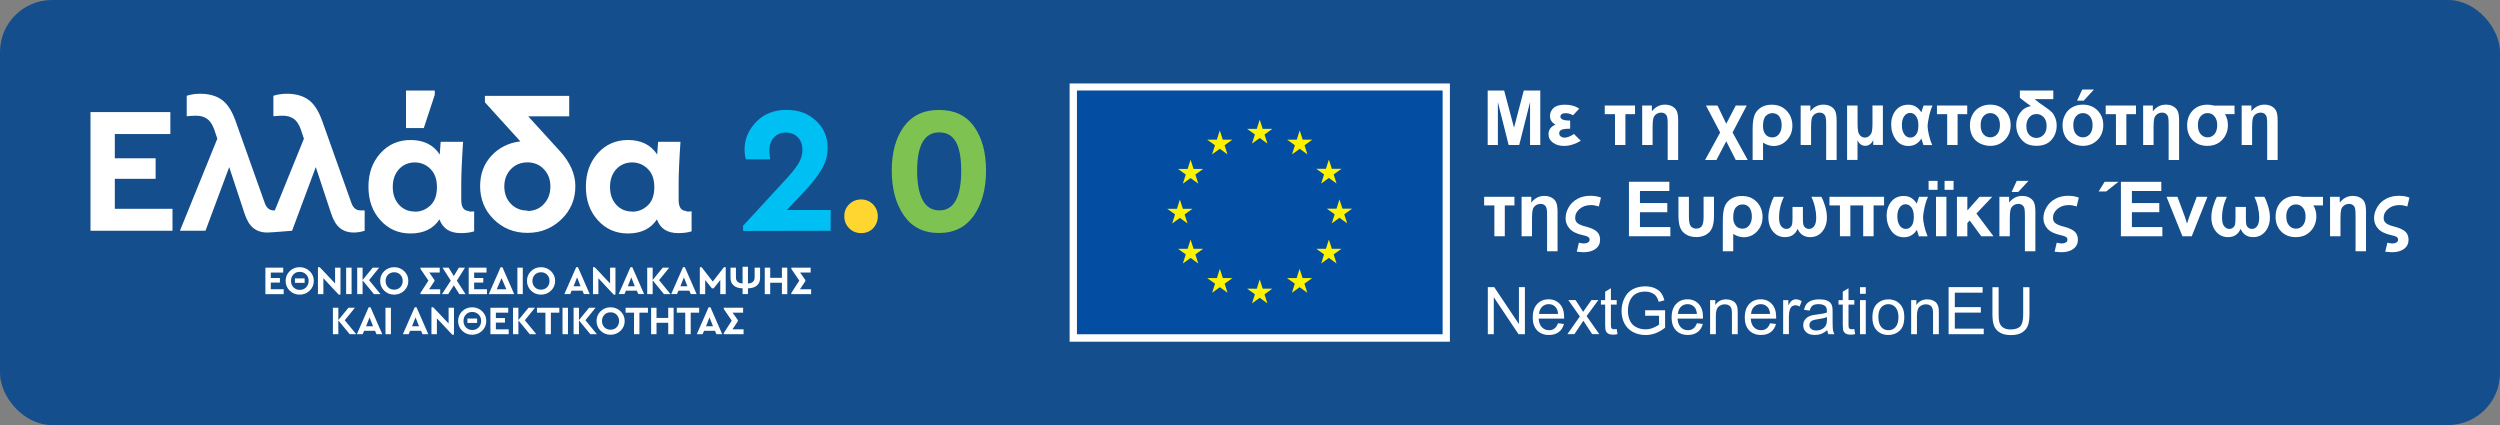 <?xml version="1.0" encoding="UTF-8"?><svg id="Layer_2" xmlns="http://www.w3.org/2000/svg" viewBox="0 0 422.65 71.86"><rect x="0" y="0" width="422.65" height="71.86" fill="#808080" stroke="none"/><defs><style>.cls-1{fill:#7ec352;}.cls-2{fill:#fff;}.cls-3{fill:#144e8c;}.cls-4{fill:#00c0f3;}.cls-5{fill:#ffd530;}.cls-6{fill:#034ea2;}.cls-7{fill:#fff200;}</style></defs><g id="Layer_1-2"><rect class="cls-3" width="422.65" height="71.86" rx="8.79" ry="8.79"/><rect class="cls-2" x="180.83" y="14.11" width="64.29" height="43.66"/><rect class="cls-6" x="182.07" y="15.3" width="61.82" height="41.21"/><polyline class="cls-7" points="211.66 24.28 212.97 23.33 214.27 24.28 213.78 22.74 215.1 21.79 213.47 21.79 212.97 20.23 212.47 21.79 210.84 21.79 212.16 22.74 211.66 24.28"/><polyline class="cls-7" points="204.91 26.1 206.22 25.15 207.52 26.1 207.02 24.56 208.35 23.61 206.72 23.61 206.22 22.05 205.72 23.61 204.08 23.61 205.41 24.56 204.91 26.1"/><polyline class="cls-7" points="201.28 27 200.78 28.56 199.15 28.56 200.47 29.51 199.97 31.05 201.28 30.1 202.58 31.05 202.09 29.51 203.41 28.56 201.78 28.56 201.28 27"/><polyline class="cls-7" points="199.47 36.84 200.77 37.79 200.27 36.25 201.6 35.3 199.97 35.3 199.47 33.74 198.97 35.3 197.33 35.3 198.66 36.25 198.16 37.79 199.47 36.84"/><polyline class="cls-7" points="201.78 42.06 201.28 40.5 200.78 42.06 199.15 42.06 200.47 43.01 199.97 44.55 201.28 43.6 202.58 44.55 202.09 43.01 203.41 42.06 201.78 42.06"/><polyline class="cls-7" points="206.73 47.01 206.23 45.45 205.73 47.01 204.09 47.01 205.42 47.96 204.92 49.5 206.23 48.55 207.53 49.5 207.04 47.96 208.36 47.01 206.73 47.01"/><polyline class="cls-7" points="213.47 48.8 212.97 47.24 212.47 48.81 210.84 48.8 212.16 49.76 211.66 51.3 212.97 50.34 214.27 51.3 213.78 49.76 215.1 48.8 213.47 48.8"/><polyline class="cls-7" points="220.21 47.01 219.71 45.45 219.21 47.01 217.58 47.01 218.9 47.96 218.41 49.5 219.71 48.55 221.02 49.5 220.52 47.96 221.84 47.01 220.21 47.01"/><polyline class="cls-7" points="225.16 42.06 224.66 40.5 224.16 42.06 222.53 42.06 223.85 43.01 223.36 44.55 224.66 43.6 225.96 44.55 225.47 43.01 226.79 42.06 225.16 42.06"/><polyline class="cls-7" points="228.59 35.28 226.95 35.28 226.45 33.72 225.95 35.28 224.32 35.28 225.64 36.23 225.15 37.77 226.45 36.82 227.76 37.77 227.26 36.23 228.59 35.28"/><polyline class="cls-7" points="223.36 31.03 224.66 30.08 225.96 31.03 225.47 29.49 226.79 28.54 225.16 28.54 224.66 26.98 224.16 28.54 222.53 28.54 223.85 29.49 223.36 31.03"/><polyline class="cls-7" points="219.73 22.05 219.23 23.61 217.6 23.61 218.92 24.56 218.43 26.1 219.73 25.15 221.03 26.1 220.54 24.56 221.86 23.61 220.23 23.61 219.73 22.05"/><path class="cls-2" d="M251.51,24.51v-9.21h2.78l1.67,6.28,1.65-6.28h2.79v9.21h-1.73v-7.25l-1.83,7.25h-1.79l-1.82-7.25v7.25h-1.73Z"/><path class="cls-2" d="M265.45,20.39v1.37c-.72,0-1.2.06-1.46.18-.26.12-.39.32-.39.61,0,.21.09.39.27.52.18.13.39.2.64.2.44,0,.97-.21,1.58-.62l1.16,1.15c-.97.58-1.91.87-2.84.87-.75,0-1.37-.18-1.87-.55-.5-.37-.75-.84-.75-1.42,0-.75.39-1.3,1.18-1.63-.62-.34-.93-.82-.93-1.46,0-.52.2-.97.6-1.35.4-.37,1.04-.56,1.91-.56.98,0,1.79.22,2.43.67l-1.04,1.12c-.43-.24-.85-.36-1.26-.36-.29,0-.51.06-.66.17-.15.11-.22.25-.22.41,0,.46.55.68,1.66.68Z"/><path class="cls-2" d="M271.29,17.84h5.13v1.46h-1.63v5.21h-1.76v-5.21h-1.73v-1.46Z"/><path class="cls-2" d="M283.7,27.05h-1.76v-5.94c0-.59-.02-1.01-.07-1.25-.05-.24-.16-.44-.34-.59s-.41-.23-.68-.23c-.33,0-.62.09-.87.28-.25.19-.41.43-.48.73-.07.3-.11.78-.11,1.44v3.02h-1.76v-6.67h1.64v.98c.58-.75,1.32-1.13,2.2-1.13.51,0,.95.11,1.31.33.36.22.6.5.73.85.13.34.2.84.2,1.49v6.68Z"/><path class="cls-2" d="M288.41,17.84h1.95l1.48,3.08,1.61-3.08h1.85l-2.39,4.56,2.56,4.65h-2.02l-1.61-3.17-1.66,3.17h-1.92l2.55-4.65-2.4-4.56Z"/><path class="cls-2" d="M298.06,24.1v2.95h-1.76v-5.25c0-.95.1-1.7.29-2.25.19-.55.55-1,1.06-1.34.51-.34,1.13-.51,1.85-.51,1.08,0,1.93.35,2.57,1.04.64.7.95,1.53.95,2.51s-.31,1.76-.92,2.43c-.61.66-1.37,1-2.26,1-.59,0-1.18-.19-1.78-.56ZM298.06,21.38c0,.55.14,1,.42,1.34.28.34.66.51,1.14.51s.86-.19,1.15-.57c.29-.38.44-.88.44-1.49s-.14-1.12-.41-1.49c-.27-.36-.66-.55-1.17-.55-.44,0-.81.16-1.12.49-.31.33-.46.91-.46,1.76Z"/><path class="cls-2" d="M310.49,27.05h-1.76v-5.94c0-.59-.02-1.01-.07-1.25-.05-.24-.16-.44-.34-.59s-.41-.23-.68-.23c-.33,0-.62.09-.87.28-.25.19-.41.43-.48.73-.07.3-.11.78-.11,1.44v3.02h-1.76v-6.67h1.64v.98c.58-.75,1.32-1.13,2.2-1.13.51,0,.95.11,1.31.33.36.22.6.5.73.85.13.34.2.84.2,1.49v6.68Z"/><path class="cls-2" d="M312.28,17.84h1.76v3.03c0,.57.03,1.01.09,1.32.06.32.19.58.4.77.21.2.46.3.74.3s.56-.1.78-.31c.22-.21.36-.45.42-.75.06-.29.09-.73.09-1.32v-3.05h1.76v6.67h-1.63v-.8c-.33.64-.78.95-1.34.95-.6,0-1.04-.32-1.32-.95v3.34h-1.76v-9.21Z"/><path class="cls-2" d="M325.21,17.84h1.51c-.24.49-.44,1.11-.6,1.86-.16.76-.24,1.28-.24,1.59,0,.39.07.9.22,1.53.15.63.33,1.19.55,1.7h-1.48c-.02-.08-.06-.2-.11-.35-.09-.25-.16-.5-.23-.75-.51.84-1.25,1.26-2.2,1.26-.9,0-1.61-.37-2.13-1.1-.52-.73-.78-1.58-.78-2.56,0-.92.26-1.7.77-2.35.51-.64,1.23-.97,2.15-.97s1.63.43,2.19,1.3c.08-.31.2-.69.37-1.15ZM321.54,21.19c0,.62.13,1.11.39,1.5.26.38.6.57,1.02.57s.73-.17.99-.51c.26-.34.38-.86.38-1.56s-.14-1.21-.41-1.57c-.27-.36-.6-.53-.99-.53s-.73.18-1,.55c-.26.37-.39.89-.39,1.55Z"/><path class="cls-2" d="M327.45,17.84h5.13v1.46h-1.63v5.21h-1.76v-5.21h-1.73v-1.46Z"/><path class="cls-2" d="M333.04,21.08c0-.59.14-1.15.43-1.7.29-.55.7-.97,1.23-1.26.53-.29,1.12-.43,1.77-.43,1.01,0,1.84.33,2.48.98.64.66.97,1.48.97,2.48s-.33,1.85-.98,2.51c-.65.66-1.47,1-2.46,1-.61,0-1.19-.14-1.75-.41-.55-.28-.98-.68-1.27-1.22-.29-.53-.43-1.18-.43-1.95ZM334.85,21.17c0,.66.16,1.17.47,1.52.31.35.7.53,1.16.53s.85-.18,1.16-.53c.31-.35.47-.86.47-1.53s-.16-1.16-.47-1.51c-.31-.35-.7-.53-1.16-.53s-.85.18-1.16.53c-.31.35-.47.86-.47,1.52Z"/><path class="cls-2" d="M341.5,15.3h5.63v1.46h-3.15c.36.33.96.78,1.8,1.34.54.36.93.68,1.16.93.23.26.41.58.55.97.14.39.21.79.21,1.22,0,.94-.29,1.75-.87,2.42s-1.42,1.01-2.53,1.01c-.76,0-1.36-.14-1.82-.42-.45-.28-.83-.69-1.15-1.23-.31-.54-.47-1.16-.47-1.85,0-.8.23-1.51.69-2.12.46-.61,1.06-.97,1.78-1.1-.47-.33-.78-.56-.95-.69l-.9-.7v-1.24ZM342.58,21.36c0,.63.16,1.11.49,1.45.33.34.73.51,1.2.51s.88-.18,1.22-.53c.34-.35.51-.85.51-1.49s-.17-1.14-.5-1.49c-.33-.35-.73-.53-1.19-.53-.54,0-.96.19-1.27.58-.31.39-.47.89-.47,1.5Z"/><path class="cls-2" d="M348.7,21.08c0-.59.14-1.15.43-1.7.29-.55.7-.97,1.23-1.26.53-.29,1.12-.43,1.77-.43,1.01,0,1.84.33,2.48.98.64.66.97,1.48.97,2.48s-.33,1.85-.98,2.51c-.65.66-1.47,1-2.46,1-.61,0-1.19-.14-1.75-.41-.55-.28-.98-.68-1.27-1.22-.29-.53-.43-1.18-.43-1.95ZM350.51,21.17c0,.66.16,1.17.47,1.52.31.35.7.53,1.16.53s.85-.18,1.16-.53c.31-.35.47-.86.47-1.53s-.16-1.16-.47-1.51c-.31-.35-.7-.53-1.16-.53s-.85.18-1.16.53c-.31.35-.47.86-.47,1.52ZM351.15,17.02l.87-1.88h1.98l-1.73,1.88h-1.12Z"/><path class="cls-2" d="M355.98,17.84h5.13v1.46h-1.63v5.21h-1.76v-5.21h-1.73v-1.46Z"/><path class="cls-2" d="M368.39,27.05h-1.76v-5.94c0-.59-.02-1.01-.07-1.25-.05-.24-.16-.44-.34-.59-.18-.15-.41-.23-.68-.23-.33,0-.62.09-.87.28-.25.19-.41.43-.48.73-.07.3-.11.78-.11,1.44v3.02h-1.76v-6.67h1.64v.98c.58-.75,1.32-1.13,2.2-1.13.51,0,.95.11,1.31.33.36.22.6.5.73.85.13.34.2.84.2,1.49v6.68Z"/><path class="cls-2" d="M377.77,17.84v1.46h-1.61c.33.56.49,1.17.49,1.85,0,.97-.32,1.8-.95,2.48-.63.68-1.47,1.03-2.52,1.03s-1.84-.32-2.47-.95c-.63-.64-.95-1.47-.95-2.5s.31-1.86.93-2.52c.62-.66,1.46-.99,2.54-.99.31,0,.68.05,1.09.15h3.45ZM371.58,21.17c0,.64.15,1.14.46,1.5.31.36.7.55,1.17.55s.85-.18,1.16-.53c.31-.35.47-.87.47-1.55,0-.6-.15-1.09-.45-1.46-.3-.37-.69-.56-1.18-.56s-.87.18-1.18.55c-.3.36-.46.86-.46,1.5Z"/><path class="cls-2" d="M385.05,27.05h-1.76v-5.94c0-.59-.02-1.01-.07-1.25-.05-.24-.16-.44-.34-.59-.18-.15-.41-.23-.68-.23-.33,0-.62.09-.87.28-.25.19-.41.43-.48.73-.07.3-.11.78-.11,1.44v3.02h-1.76v-6.67h1.64v.98c.58-.75,1.32-1.13,2.2-1.13.52,0,.95.11,1.31.33.36.22.6.5.73.85.13.34.2.84.2,1.49v6.68Z"/><path class="cls-2" d="M250.9,33.27h5.13v1.46h-1.63v5.21h-1.76v-5.21h-1.73v-1.46Z"/><path class="cls-2" d="M263.31,42.48h-1.76v-5.94c0-.59-.02-1.01-.07-1.25-.05-.24-.16-.44-.34-.59-.18-.15-.41-.23-.68-.23-.33,0-.62.09-.87.28-.25.19-.41.43-.48.73-.07.3-.11.78-.11,1.44v3.02h-1.76v-6.67h1.64v.98c.58-.75,1.32-1.13,2.2-1.13.51,0,.95.11,1.31.33.36.22.6.5.73.85.13.34.2.84.2,1.49v6.68Z"/><path class="cls-2" d="M270.66,33.42l-.36,1.48c-.47-.15-.91-.23-1.32-.23-.77,0-1.41.21-1.92.64-.51.43-.76.93-.76,1.52,0,.38.13.68.4.9.27.22.75.42,1.44.59.83.21,1.44.49,1.81.82.37.34.56.8.56,1.39,0,.65-.25,1.16-.76,1.54-.51.38-1.18.57-2,.57-.25,0-.64-.03-1.18-.09l.36-1.52c.35.09.64.13.88.13.26,0,.48-.06.66-.17.18-.11.27-.27.27-.47,0-.19-.08-.34-.24-.46-.16-.11-.45-.21-.89-.3-1.03-.22-1.78-.58-2.24-1.09-.46-.51-.69-1.1-.69-1.77s.18-1.26.53-1.87c.35-.6.85-1.07,1.48-1.42.63-.34,1.36-.51,2.16-.51.68,0,1.28.1,1.8.3Z"/><path class="cls-2" d="M275.39,39.94v-9.21h6.83v1.56h-4.97v2.04h4.62v1.55h-4.62v2.51h5.14v1.55h-7Z"/><path class="cls-2" d="M283.77,33.27h1.76v3.42c0,.82.12,1.35.35,1.59.23.25.53.37.89.37.42,0,.73-.14.94-.43.2-.29.3-.8.3-1.54v-3.42h1.76v3.13c0,.9-.1,1.59-.3,2.09-.2.5-.53.89-1,1.17-.47.28-1.03.43-1.68.43-.69,0-1.28-.15-1.76-.45-.48-.3-.81-.69-.99-1.19-.19-.49-.28-1.18-.28-2.05v-3.13Z"/><path class="cls-2" d="M293.02,39.53v2.95h-1.76v-5.25c0-.95.1-1.7.29-2.25.19-.55.55-1,1.06-1.34.51-.34,1.13-.51,1.85-.51,1.08,0,1.93.35,2.57,1.04.64.7.95,1.53.95,2.51s-.31,1.76-.92,2.43c-.61.66-1.37,1-2.26,1-.59,0-1.18-.19-1.78-.56ZM293.02,36.81c0,.55.14,1,.42,1.34.28.34.66.51,1.14.51s.86-.19,1.15-.57c.29-.38.44-.88.44-1.49s-.14-1.12-.41-1.49c-.27-.36-.66-.55-1.16-.55-.44,0-.81.16-1.12.49-.31.33-.46.91-.46,1.76Z"/><path class="cls-2" d="M299.91,33.27h1.68c-.55,1.14-.82,2.32-.82,3.52,0,.69.12,1.18.37,1.47.24.29.53.44.87.44.23,0,.43-.07.61-.21.17-.14.29-.32.34-.53.05-.21.08-.53.08-.96v-2.02h1.76v2.02c0,.41.02.73.07.95.05.22.16.4.34.54.18.14.38.21.61.21.35,0,.65-.15.88-.46.24-.31.35-.81.35-1.52,0-.48-.07-1.04-.21-1.68-.14-.64-.35-1.23-.61-1.77h1.68c.23.39.45.92.65,1.6.2.68.3,1.3.3,1.86,0,.98-.26,1.78-.78,2.41-.52.63-1.2.95-2.05.95-1.01,0-1.72-.47-2.12-1.4-.4.93-1.11,1.4-2.12,1.4-.85,0-1.53-.32-2.05-.95-.52-.63-.78-1.44-.78-2.41,0-.57.1-1.19.3-1.86.2-.68.42-1.21.65-1.6Z"/><path class="cls-2" d="M309.28,33.27h9.24v1.46h-1.77v5.21h-1.76v-5.21h-2.17v5.21h-1.76v-5.21h-1.77v-1.46Z"/><path class="cls-2" d="M324.44,33.27h1.51c-.24.49-.44,1.11-.6,1.86-.16.76-.24,1.28-.24,1.59,0,.39.07.9.22,1.53.15.63.33,1.19.55,1.7h-1.48c-.02-.08-.06-.2-.11-.35-.09-.25-.16-.5-.23-.75-.51.84-1.25,1.26-2.2,1.26-.9,0-1.61-.37-2.13-1.1-.52-.73-.78-1.58-.78-2.56,0-.92.26-1.7.77-2.35.51-.64,1.23-.97,2.15-.97s1.63.43,2.19,1.3c.08-.31.2-.69.37-1.15ZM320.77,36.63c0,.62.13,1.11.39,1.5.26.38.6.57,1.02.57s.73-.17.99-.51c.26-.34.38-.86.38-1.56s-.14-1.21-.41-1.57c-.27-.36-.6-.53-.99-.53s-.73.18-1,.55c-.26.37-.39.89-.39,1.55Z"/><path class="cls-2" d="M326.05,32.09v-1.51h1.51v1.51h-1.51ZM327.3,39.94v-6.67h1.76v6.67h-1.76ZM328.75,32.09v-1.51h1.52v1.51h-1.52Z"/><path class="cls-2" d="M330.84,33.27h1.76v2.31l2.06-2.31h2.15l-2.68,2.83,2.89,3.84h-2.07l-1.95-2.66-.4.43v2.24h-1.76v-6.67Z"/><path class="cls-2" d="M344.09,42.48h-1.76v-5.94c0-.59-.02-1.01-.07-1.25-.05-.24-.16-.44-.34-.59-.18-.15-.41-.23-.68-.23-.33,0-.62.09-.87.28-.25.19-.41.43-.48.73-.07.3-.11.78-.11,1.44v3.02h-1.76v-6.67h1.64v.98c.58-.75,1.32-1.13,2.2-1.13.51,0,.95.11,1.31.33.36.22.6.5.73.85.13.34.2.84.2,1.49v6.68ZM340.08,32.46l.87-1.88h1.98l-1.73,1.88h-1.12Z"/><path class="cls-2" d="M351.44,33.42l-.36,1.48c-.47-.15-.91-.23-1.32-.23-.77,0-1.41.21-1.92.64-.51.43-.76.93-.76,1.52,0,.38.13.68.4.9.27.22.75.42,1.44.59.83.21,1.44.49,1.81.82.37.34.56.8.56,1.39,0,.65-.25,1.16-.76,1.54-.51.38-1.18.57-2,.57-.25,0-.64-.03-1.18-.09l.36-1.52c.35.09.64.13.88.13.26,0,.48-.06.66-.17.18-.11.27-.27.27-.47,0-.19-.08-.34-.24-.46-.16-.11-.45-.21-.89-.3-1.03-.22-1.78-.58-2.24-1.09-.46-.51-.69-1.1-.69-1.77s.18-1.26.53-1.87c.35-.6.85-1.07,1.48-1.42.63-.34,1.36-.51,2.16-.51.68,0,1.28.1,1.8.3Z"/><path class="cls-2" d="M354.8,32.37l1-1.63h2.34l-2.07,1.63h-1.28ZM358.56,39.94v-9.21h6.83v1.56h-4.97v2.04h4.63v1.55h-4.63v2.51h5.15v1.55h-7Z"/><path class="cls-2" d="M368.96,39.94l-2.69-6.67h1.85l1.26,3.4.36,1.14c.1-.29.16-.48.18-.57.06-.19.12-.38.19-.57l1.27-3.4h1.81l-2.65,6.67h-1.59Z"/><path class="cls-2" d="M374.8,33.27h1.68c-.55,1.14-.82,2.32-.82,3.52,0,.69.12,1.18.37,1.47.24.29.53.44.87.44.23,0,.43-.07.61-.21s.29-.32.34-.53c.05-.21.08-.53.08-.96v-2.02h1.76v2.02c0,.41.02.73.07.95.05.22.16.4.34.54s.38.21.61.21c.35,0,.65-.15.88-.46.24-.31.35-.81.35-1.52,0-.48-.07-1.04-.21-1.68-.14-.64-.35-1.23-.61-1.77h1.68c.23.39.45.92.65,1.6.2.68.3,1.3.3,1.86,0,.98-.26,1.78-.78,2.41-.52.63-1.2.95-2.05.95-1.01,0-1.72-.47-2.12-1.4-.4.93-1.11,1.4-2.12,1.4-.85,0-1.53-.32-2.05-.95-.52-.63-.78-1.44-.78-2.41,0-.57.1-1.19.3-1.86.2-.68.42-1.21.65-1.6Z"/><path class="cls-2" d="M392.72,33.27v1.46h-1.61c.33.56.49,1.17.49,1.85,0,.97-.32,1.8-.95,2.48-.63.68-1.47,1.03-2.52,1.03s-1.84-.32-2.47-.95c-.63-.64-.95-1.47-.95-2.5s.31-1.86.93-2.52c.62-.66,1.46-.99,2.54-.99.31,0,.68.05,1.09.15h3.45ZM386.52,36.61c0,.64.15,1.14.46,1.5.31.36.7.55,1.17.55s.85-.18,1.16-.53c.31-.35.47-.87.47-1.55,0-.6-.15-1.09-.45-1.46-.3-.37-.69-.56-1.18-.56s-.87.18-1.18.55c-.3.36-.46.86-.46,1.5Z"/><path class="cls-2" d="M399.99,42.48h-1.76v-5.94c0-.59-.02-1.01-.07-1.25-.05-.24-.16-.44-.34-.59-.18-.15-.41-.23-.68-.23-.33,0-.62.09-.87.28-.25.19-.41.43-.48.73-.07.3-.11.78-.11,1.44v3.02h-1.76v-6.67h1.64v.98c.58-.75,1.32-1.13,2.2-1.13.51,0,.95.11,1.31.33.36.22.6.5.73.85.13.34.2.84.2,1.49v6.68Z"/><path class="cls-2" d="M407.34,33.42l-.36,1.48c-.47-.15-.91-.23-1.32-.23-.77,0-1.41.21-1.92.64-.51.43-.76.93-.76,1.52,0,.38.13.68.4.9.27.22.75.42,1.44.59.83.21,1.44.49,1.81.82.37.34.56.8.56,1.39,0,.65-.25,1.16-.76,1.54-.51.38-1.18.57-2,.57-.25,0-.64-.03-1.18-.09l.36-1.52c.35.09.64.13.88.13.26,0,.48-.06.66-.17.18-.11.27-.27.27-.47,0-.19-.08-.34-.24-.46-.16-.11-.45-.21-.89-.3-1.03-.22-1.78-.58-2.24-1.09-.46-.51-.69-1.1-.69-1.77s.18-1.26.53-1.87c.35-.6.85-1.07,1.48-1.42.63-.34,1.36-.51,2.16-.51.68,0,1.28.1,1.8.3Z"/><path class="cls-2" d="M251.53,56.5v-7.96h1.08l4.18,6.25v-6.25h1.01v7.96h-1.08l-4.18-6.25v6.25h-1.01Z"/><path class="cls-2" d="M263.39,54.65l1.01.12c-.16.59-.45,1.05-.88,1.37-.43.33-.98.49-1.65.49-.84,0-1.51-.26-2.01-.78-.49-.52-.74-1.25-.74-2.19s.25-1.72.75-2.26c.5-.54,1.15-.8,1.94-.8s1.4.26,1.89.79c.49.52.73,1.26.73,2.21,0,.06,0,.14,0,.26h-4.3c.04.63.21,1.12.54,1.46.32.34.72.5,1.21.5.36,0,.66-.09.92-.28.25-.19.45-.49.6-.9ZM260.19,53.07h3.22c-.04-.48-.17-.85-.37-1.09-.31-.38-.71-.56-1.21-.56-.45,0-.83.15-1.13.45-.31.3-.47.7-.51,1.21Z"/><path class="cls-2" d="M264.98,56.5l2.11-3-1.95-2.77h1.22l.88,1.35c.17.26.3.47.4.65.16-.24.31-.45.44-.64l.97-1.36h1.17l-1.99,2.71,2.14,3.05h-1.2l-1.18-1.79-.31-.48-1.51,2.27h-1.18Z"/><path class="cls-2" d="M273.32,55.63l.14.86c-.27.06-.52.09-.74.09-.35,0-.63-.06-.82-.17-.2-.11-.33-.26-.41-.44-.08-.18-.12-.57-.12-1.15v-3.32h-.72v-.76h.72v-1.43l.97-.59v2.01h.98v.76h-.98v3.37c0,.28.02.46.05.54.03.08.09.14.17.19.08.05.19.07.33.07.11,0,.25-.01.43-.04Z"/><path class="cls-2" d="M278.13,53.38v-.93h3.37s0,2.95,0,2.95c-.52.41-1.05.72-1.6.93-.55.21-1.12.31-1.69.31-.78,0-1.49-.17-2.13-.5-.64-.34-1.12-.82-1.45-1.45-.33-.63-.49-1.34-.49-2.12s.16-1.5.49-2.17c.32-.67.79-1.17,1.4-1.5.61-.33,1.31-.49,2.1-.49.58,0,1.1.09,1.56.28.46.19.83.45,1.09.78.26.33.46.77.6,1.3l-.95.26c-.12-.41-.27-.72-.45-.96-.18-.23-.43-.42-.76-.56s-.69-.21-1.1-.21c-.48,0-.9.07-1.25.22-.35.15-.63.34-.85.58-.21.24-.38.5-.5.79-.2.49-.3,1.03-.3,1.6,0,.71.12,1.3.37,1.78.24.48.6.83,1.07,1.06.47.23.96.35,1.49.35.46,0,.9-.09,1.34-.26.43-.18.76-.36.99-.56v-1.48h-2.34Z"/><path class="cls-2" d="M286.87,54.65l1.01.12c-.16.59-.45,1.05-.88,1.37s-.98.49-1.65.49c-.84,0-1.51-.26-2.01-.78-.49-.52-.74-1.25-.74-2.19s.25-1.72.75-2.26c.5-.54,1.15-.8,1.94-.8s1.4.26,1.89.79c.49.52.73,1.26.73,2.21,0,.06,0,.14,0,.26h-4.3c.04.63.21,1.12.54,1.46.32.34.72.5,1.21.5.36,0,.66-.09.92-.28.25-.19.45-.49.6-.9ZM283.66,53.07h3.22c-.04-.48-.17-.85-.37-1.09-.31-.38-.71-.56-1.21-.56-.45,0-.83.15-1.13.45s-.47.7-.51,1.21Z"/><path class="cls-2" d="M289.11,56.5v-5.76h.88v.82c.42-.63,1.04-.95,1.83-.95.35,0,.67.06.96.19.29.12.51.29.65.49.14.2.25.44.3.72.04.18.05.5.05.95v3.54h-.98v-3.51c0-.4-.04-.7-.11-.89-.08-.2-.21-.36-.4-.47-.19-.12-.42-.18-.68-.18-.42,0-.78.13-1.08.4-.3.26-.45.77-.45,1.5v3.15h-.98Z"/><path class="cls-2" d="M299.24,54.65l1.01.12c-.16.59-.45,1.05-.88,1.37-.43.33-.98.49-1.65.49-.84,0-1.51-.26-2.01-.78-.49-.52-.74-1.25-.74-2.19s.25-1.72.75-2.26c.5-.54,1.15-.8,1.94-.8s1.4.26,1.89.79c.49.52.73,1.26.73,2.21,0,.06,0,.14,0,.26h-4.3c.04.63.21,1.12.54,1.46.32.34.72.5,1.21.5.36,0,.66-.09.92-.28.25-.19.45-.49.6-.9ZM296.03,53.07h3.22c-.04-.48-.17-.85-.37-1.09-.31-.38-.71-.56-1.21-.56-.45,0-.83.15-1.13.45-.31.3-.47.7-.51,1.21Z"/><path class="cls-2" d="M301.46,56.5v-5.76h.88v.87c.22-.41.43-.68.62-.81.19-.13.4-.2.63-.2.33,0,.66.1,1,.31l-.34.91c-.24-.14-.48-.21-.72-.21-.21,0-.41.06-.58.19s-.29.31-.36.53c-.11.35-.16.73-.16,1.14v3.02h-.98Z"/><path class="cls-2" d="M308.94,55.79c-.36.31-.71.52-1.04.65-.33.13-.69.19-1.08.19-.63,0-1.12-.15-1.46-.46-.34-.31-.51-.7-.51-1.19,0-.28.06-.54.19-.77.13-.23.3-.42.5-.56.21-.14.44-.25.7-.32.19-.05.48-.1.87-.15.79-.09,1.37-.21,1.74-.34,0-.13,0-.22,0-.25,0-.4-.09-.68-.28-.84-.25-.22-.62-.33-1.11-.33-.46,0-.8.08-1.02.24-.22.16-.38.45-.49.85l-.96-.13c.09-.41.23-.74.43-.99.2-.25.49-.44.86-.58.38-.14.81-.2,1.31-.2s.89.06,1.2.17c.31.12.53.26.68.44.15.18.25.4.3.67.03.17.05.47.05.9v1.3c0,.91.02,1.48.06,1.72.04.24.12.47.25.69h-1.02c-.1-.2-.17-.44-.2-.71ZM308.86,53.61c-.35.14-.89.27-1.6.37-.4.06-.69.12-.85.2-.17.07-.29.18-.38.32-.09.14-.14.29-.14.46,0,.26.1.48.3.65.2.17.49.26.87.26s.71-.08,1-.25c.29-.16.51-.39.65-.68.1-.22.16-.55.16-.98v-.36Z"/><path class="cls-2" d="M313.49,55.63l.14.86c-.27.06-.52.09-.74.09-.35,0-.63-.06-.82-.17-.2-.11-.33-.26-.41-.44-.08-.18-.12-.57-.12-1.15v-3.32h-.72v-.76h.72v-1.43l.97-.59v2.01h.98v.76h-.98v3.37c0,.28.02.46.05.54.03.08.09.14.17.19.08.05.19.07.33.07.11,0,.25-.01.43-.04Z"/><path class="cls-2" d="M314.45,49.67v-1.12h.98v1.12h-.98ZM314.45,56.5v-5.76h.98v5.76h-.98Z"/><path class="cls-2" d="M316.55,53.62c0-1.07.3-1.86.89-2.37.5-.43,1.1-.64,1.81-.64.79,0,1.44.26,1.94.78.5.52.75,1.24.75,2.15,0,.74-.11,1.33-.33,1.75-.22.43-.55.76-.97.99-.43.24-.89.35-1.39.35-.81,0-1.46-.26-1.96-.78-.5-.52-.75-1.26-.75-2.24ZM317.56,53.62c0,.74.16,1.29.48,1.66s.73.55,1.22.55.89-.18,1.21-.55c.32-.37.48-.93.48-1.69,0-.71-.16-1.25-.49-1.62-.32-.37-.73-.55-1.21-.55s-.89.18-1.22.55c-.32.37-.48.92-.48,1.66Z"/><path class="cls-2" d="M323.1,56.5v-5.76h.88v.82c.42-.63,1.04-.95,1.84-.95.35,0,.67.06.96.19.29.12.51.29.65.49.14.2.25.44.3.72.04.18.05.5.05.95v3.54h-.98v-3.51c0-.4-.04-.7-.11-.89-.08-.2-.21-.36-.4-.47-.19-.12-.42-.18-.68-.18-.42,0-.78.13-1.08.4-.3.26-.45.77-.45,1.5v3.15h-.98Z"/><path class="cls-2" d="M329.43,56.5v-7.96h5.75v.94h-4.7v2.44h4.4v.93h-4.4v2.71h4.89v.94h-5.94Z"/><path class="cls-2" d="M342.05,48.55h1.05v4.6c0,.8-.09,1.43-.27,1.91-.18.47-.51.85-.98,1.15-.47.3-1.09.44-1.86.44s-1.36-.13-1.83-.39c-.47-.26-.81-.63-1.02-1.12-.2-.49-.3-1.15-.3-1.99v-4.6h1.05v4.59c0,.69.06,1.2.19,1.53.13.33.35.58.66.76.31.18.7.27,1.15.27.77,0,1.33-.18,1.66-.53.33-.35.49-1.03.49-2.02v-4.59Z"/><polygon class="cls-2" points="47.88 46.08 45.78 46.08 45.78 47 47.32 47 47.32 47.77 45.78 47.77 45.78 48.9 47.96 48.9 47.96 49.73 44.87 49.73 44.87 45.25 47.88 45.25 47.88 46.08"/><path class="cls-2" d="M50.66,45.17c.66,0,1.22.22,1.69.67.47.45.7,1,.7,1.65s-.23,1.21-.7,1.65c-.47.45-1.03.67-1.69.67s-1.22-.22-1.68-.67c-.46-.45-.69-1-.69-1.65s.23-1.21.69-1.65c.46-.45,1.02-.67,1.68-.67M50.67,45.96c-.43,0-.79.14-1.06.43-.28.28-.41.65-.41,1.1s.14.8.42,1.09c.28.28.63.43,1.06.43s.79-.14,1.07-.43c.28-.29.43-.65.43-1.09s-.14-.81-.43-1.1c-.28-.28-.64-.43-1.08-.43h0ZM51.5,47.82h-1.64v-.75h1.64v.75Z"/><polygon class="cls-2" points="57.56 45.25 57.56 49.81 57.26 49.81 54.67 47.04 54.67 49.73 53.75 49.73 53.75 45.17 54.05 45.17 56.65 47.92 56.65 45.25 57.56 45.25"/><rect class="cls-2" x="58.52" y="45.25" width=".92" height="4.47"/><polygon class="cls-2" points="63.22 49.73 61.3 47.4 61.3 49.73 60.39 49.73 60.39 45.25 61.3 45.25 61.3 47.34 63.01 45.25 64.1 45.25 62.39 47.36 64.33 49.73 63.22 49.73"/><path class="cls-2" d="M66.64,45.17c.65,0,1.22.22,1.69.67.47.45.7,1,.7,1.65s-.23,1.21-.7,1.65c-.47.45-1.03.67-1.69.67s-1.22-.22-1.68-.67c-.46-.45-.69-1-.69-1.65s.23-1.21.69-1.65c.46-.45,1.02-.67,1.68-.67M66.63,46.03c-.42,0-.76.14-1.03.41-.27.28-.41.63-.41,1.06s.14.78.41,1.06c.27.27.62.41,1.04.41s.76-.14,1.03-.41c.27-.28.41-.63.41-1.06s-.14-.78-.41-1.06c-.27-.28-.61-.41-1.02-.41h-.01Z"/><polygon class="cls-2" points="74.42 48.9 74.42 49.73 71.08 49.73 71.08 49.53 72.43 47.44 71.08 45.45 71.08 45.25 74.34 45.25 74.34 46.08 72.57 46.08 73.45 47.34 73.45 47.53 72.54 48.9 74.42 48.9"/><polygon class="cls-2" points="77.66 49.73 76.72 48.24 75.77 49.73 74.72 49.73 76.21 47.45 74.81 45.25 75.85 45.25 76.72 46.67 77.57 45.25 78.61 45.25 77.24 47.45 78.7 49.73 77.66 49.73"/><polygon class="cls-2" points="82.25 46.08 80.16 46.08 80.16 47 81.7 47 81.7 47.77 80.16 47.77 80.16 48.9 82.33 48.9 82.33 49.73 79.24 49.73 79.24 45.25 82.25 45.25 82.25 46.08"/><path class="cls-2" d="M86.93,49.73h-4.3l2-4.55h.31l1.99,4.55ZM84.79,47.02l-.81,1.88h1.62l-.81-1.88Z"/><rect class="cls-2" x="87.47" y="45.25" width=".91" height="4.47"/><path class="cls-2" d="M91.46,45.17c.65,0,1.22.22,1.69.67.46.45.7,1,.7,1.65s-.23,1.21-.7,1.65c-.47.45-1.03.67-1.69.67s-1.22-.22-1.68-.67c-.46-.45-.69-1-.69-1.65s.23-1.21.69-1.65c.46-.45,1.02-.67,1.68-.67M91.45,46.03c-.42,0-.76.14-1.03.41-.27.28-.41.63-.41,1.06s.14.78.41,1.06c.27.27.62.41,1.04.41s.76-.14,1.03-.41c.27-.28.41-.63.41-1.06s-.13-.78-.41-1.06c-.27-.28-.61-.41-1.02-.41h-.01Z"/><path class="cls-2" d="M98.47,49.14h-1.83l-.25.58h-.98l2-4.55h.3l1.99,4.55h-.98l-.25-.58ZM97.56,46.89l-.59,1.51h1.18l-.59-1.51Z"/><polygon class="cls-2" points="104.05 45.25 104.05 49.81 103.75 49.81 101.16 47.04 101.16 49.73 100.25 49.73 100.25 45.17 100.54 45.17 103.14 47.92 103.14 45.25 104.05 45.25"/><path class="cls-2" d="M107.65,49.14h-1.83l-.25.58h-.98l2-4.55h.31l1.99,4.55h-.98l-.25-.58ZM106.73,46.89l-.59,1.51h1.18l-.59-1.51Z"/><polygon class="cls-2" points="112.25 49.73 110.34 47.4 110.34 49.73 109.42 49.73 109.42 45.25 110.34 45.25 110.34 47.34 112.04 45.25 113.14 45.25 111.42 47.36 113.36 49.73 112.25 49.73"/><path class="cls-2" d="M116.53,49.14h-1.83l-.25.58h-.98l2-4.55h.31l1.99,4.55h-.98l-.25-.58ZM115.62,46.89l-.59,1.51h1.18l-.59-1.51Z"/><polygon class="cls-2" points="122.69 45.17 122.69 49.73 121.77 49.73 121.77 47.34 120.65 48.75 120.35 48.75 119.22 47.34 119.22 49.73 118.31 49.73 118.31 45.17 118.61 45.17 120.5 47.6 122.39 45.17 122.69 45.17"/><path class="cls-2" d="M126.45,47.92c.34,0,.61-.09.82-.26.2-.17.31-.42.31-.75v-1.66h.92v1.74c0,.56-.19,1-.56,1.3-.38.3-.87.45-1.49.45v.98h-.91v-.98c-.62,0-1.11-.15-1.48-.45-.37-.3-.56-.73-.56-1.3v-1.74h.92v1.66c0,.33.1.59.31.75.2.17.47.25.81.25v-2.82h.91v2.83Z"/><polygon class="cls-2" points="133.1 49.73 132.19 49.73 132.19 47.8 130.21 47.8 130.21 49.73 129.29 49.73 129.29 45.25 130.21 45.25 130.21 46.97 132.19 46.97 132.19 45.25 133.1 45.25 133.1 49.73"/><polygon class="cls-2" points="137.13 48.9 137.13 49.73 133.78 49.73 133.78 49.53 135.13 47.44 133.78 45.45 133.78 45.25 137.05 45.25 137.05 46.08 135.27 46.08 136.15 47.34 136.15 47.53 135.24 48.9 137.13 48.9"/><polygon class="cls-2" points="59.12 56.5 57.2 54.17 57.2 56.5 56.28 56.5 56.28 52.03 57.2 52.03 57.2 54.11 58.91 52.03 60 52.03 58.28 54.14 60.22 56.5 59.12 56.5"/><path class="cls-2" d="M63.39,55.92h-1.83l-.25.58h-.98l2-4.55h.31l1.99,4.55h-.98l-.25-.58ZM62.48,53.66l-.59,1.5h1.18l-.59-1.5Z"/><rect class="cls-2" x="65.17" y="52.03" width=".92" height="4.47"/><path class="cls-2" d="M71.17,55.92h-1.83l-.25.58h-.98l2-4.55h.31l1.99,4.55h-.98l-.25-.58ZM70.25,53.66l-.59,1.5h1.18l-.59-1.5Z"/><polygon class="cls-2" points="76.75 52.03 76.75 56.58 76.45 56.58 73.86 53.82 73.86 56.5 72.94 56.5 72.94 51.95 73.24 51.95 75.84 54.69 75.84 52.03 76.75 52.03"/><path class="cls-2" d="M79.82,51.95c.66,0,1.22.22,1.69.67.47.45.7,1,.7,1.65s-.23,1.21-.7,1.65c-.47.45-1.03.67-1.69.67s-1.22-.22-1.68-.67c-.46-.45-.69-1-.69-1.65s.23-1.21.69-1.65c.46-.45,1.02-.67,1.68-.67M79.83,52.74c-.43,0-.79.14-1.06.43-.28.28-.41.65-.41,1.1s.14.8.42,1.09c.28.28.63.43,1.06.43s.79-.14,1.07-.43c.28-.29.43-.65.43-1.09s-.14-.81-.43-1.1c-.28-.28-.64-.43-1.08-.43h0ZM80.66,54.6h-1.64v-.75h1.64v.75Z"/><polygon class="cls-2" points="85.92 52.86 83.83 52.86 83.83 53.77 85.37 53.77 85.37 54.54 83.83 54.54 83.83 55.68 86 55.68 86 56.5 82.91 56.5 82.91 52.03 85.92 52.03 85.92 52.86"/><polygon class="cls-2" points="89.56 56.5 87.64 54.17 87.64 56.5 86.73 56.5 86.73 52.03 87.64 52.03 87.64 54.11 89.35 52.03 90.44 52.03 88.73 54.14 90.67 56.5 89.56 56.5"/><polygon class="cls-2" points="94.56 52.86 93.13 52.86 93.13 56.5 92.21 56.5 92.21 52.86 90.78 52.86 90.78 52.03 94.56 52.03 94.56 52.86"/><rect class="cls-2" x="95.1" y="52.03" width=".92" height="4.47"/><polygon class="cls-2" points="99.8 56.5 97.88 54.17 97.88 56.5 96.97 56.5 96.97 52.03 97.88 52.03 97.88 54.11 99.59 52.03 100.68 52.03 98.97 54.14 100.91 56.5 99.8 56.5"/><path class="cls-2" d="M103.22,51.95c.66,0,1.22.22,1.69.67.47.45.7,1,.7,1.65s-.23,1.21-.7,1.65c-.47.45-1.03.67-1.69.67s-1.22-.22-1.68-.67c-.46-.45-.69-1-.69-1.65s.23-1.21.69-1.65c.46-.45,1.02-.67,1.68-.67M103.21,52.8c-.42,0-.76.14-1.03.41-.27.28-.41.63-.41,1.06s.14.78.41,1.06c.27.27.62.41,1.04.41s.76-.14,1.03-.41c.27-.28.41-.63.41-1.06s-.14-.78-.41-1.06c-.27-.28-.61-.41-1.02-.41h-.01Z"/><polygon class="cls-2" points="109.54 52.86 108.1 52.86 108.1 56.5 107.19 56.5 107.19 52.86 105.76 52.86 105.76 52.03 109.54 52.03 109.54 52.86"/><polygon class="cls-2" points="113.88 56.5 112.97 56.5 112.97 54.57 110.99 54.57 110.99 56.5 110.08 56.5 110.08 52.03 110.99 52.03 110.99 53.75 112.97 53.75 112.97 52.03 113.88 52.03 113.88 56.5"/><polygon class="cls-2" points="118.2 52.86 116.77 52.86 116.77 56.5 115.85 56.5 115.85 52.86 114.42 52.86 114.42 52.03 118.2 52.03 118.2 52.86"/><path class="cls-2" d="M120.86,55.92h-1.83l-.25.58h-.98l2-4.55h.31l1.99,4.55h-.98l-.25-.58ZM119.95,53.66l-.59,1.5h1.18l-.59-1.5Z"/><polygon class="cls-2" points="125.71 55.68 125.71 56.5 122.36 56.5 122.36 56.31 123.71 54.21 122.36 52.23 122.36 52.03 125.63 52.03 125.63 52.86 123.85 52.86 124.74 54.11 124.74 54.31 123.83 55.68 125.71 55.68"/><polygon class="cls-2" points="28.8 22.66 19.41 22.66 19.41 26.76 26.31 26.76 26.31 30.23 19.41 30.23 19.41 35.3 29.16 35.3 29.16 39.01 15.3 39.01 15.3 18.95 28.8 18.95 28.8 22.66"/><path class="cls-2" d="M60.93,35.57c-.71,0-1.22-.41-1.52-1.25l-4.95-13.91c-.61-1.7-1.39-2.89-2.34-3.56-.95-.67-2.16-1-3.62-1-.81,0-1.57.11-2.28.34v3.46c.67-.06,1.19-.09,1.58-.09.73,0,1.35.17,1.85.52.49.34.88.92,1.18,1.73l.55,1.64-4.92,12.12h-.18c-.71,0-1.22-.41-1.52-1.25l-4.95-13.91c-.61-1.7-1.39-2.89-2.34-3.56-.95-.67-2.16-1-3.62-1-.81,0-1.57.11-2.28.34v3.46c.67-.06,1.19-.09,1.58-.09.73,0,1.35.17,1.85.52.49.34.88.92,1.19,1.73l.55,1.64-6.32,15.56h4.32l4.01-10.76,2.58,7.81c.37,1.13.85,1.96,1.46,2.46.63.53,1.43.79,2.4.79.61,0,4.19-.3,4.19-.3l4.01-10.76,2.58,7.81c.37,1.13.85,1.96,1.46,2.46.63.53,1.43.79,2.4.79.61,0,1.21-.1,1.82-.3v-3.44h-.73Z"/><path class="cls-2" d="M79.28,35.76h.42c.14,0,.29,0,.46-.03v3.38c-.63.2-1.38.3-2.25.3-1.86,0-3.06-.77-3.61-2.32-1.05,1.59-2.69,2.38-4.89,2.38-2.07,0-3.77-.75-5.11-2.25-1.34-1.48-2.01-3.36-2.01-5.65s.67-4.15,2.01-5.65c1.34-1.5,3.05-2.25,5.12-2.25,2.21,0,3.86.82,4.93,2.46,0-.1,0-.24.02-.41,0-.17.03-.38.05-.62.02-.47.05-.84.09-1.13h3.78c-.1,1.52-.18,2.87-.23,4.04-.05,1.17-.08,2.18-.08,3.03v2.77c0,1.24.45,1.86,1.34,1.86l-.03.09ZM70.12,35.79c1.02,0,1.9-.35,2.65-1.07.73-.69,1.1-1.72,1.1-3.08s-.37-2.35-1.1-3.08c-.73-.73-1.62-1.1-2.65-1.1s-1.96.38-2.65,1.13c-.71.77-1.07,1.78-1.07,3.02s.36,2.25,1.07,3.02c.69.75,1.58,1.13,2.65,1.13v.03ZM71.65,21.65h-3.01v-6.35h4.86v.73l-1.85,5.62Z"/><path class="cls-2" d="M94.66,25.54c1.74,1.93,2.61,3.9,2.61,5.93,0,2.23-.79,4.1-2.37,5.62-1.58,1.52-3.5,2.28-5.74,2.28s-4.14-.76-5.68-2.28c-1.54-1.52-2.31-3.4-2.31-5.65,0-2.03.64-3.73,1.91-5.11,1.28-1.38,2.91-2.19,4.89-2.43l-5.99-6.6v-1.09h14.25v3.46h-6.93l5.38,5.9-.03-.03ZM89.16,35.67c1.13,0,2.07-.39,2.8-1.19.73-.79,1.09-1.77,1.09-2.95s-.37-2.15-1.1-2.92c-.73-.77-1.66-1.16-2.78-1.16s-2.07.39-2.81,1.16c-.73.77-1.1,1.74-1.1,2.92s.37,2.17,1.1,2.92c.74.77,1.67,1.15,2.82,1.15l-.03.06Z"/><path class="cls-2" d="M116.03,35.76h.43c.14,0,.29-.01.46-.03v3.38c-.63.2-1.38.3-2.25.3-1.86,0-3.06-.77-3.61-2.32-1.05,1.59-2.69,2.38-4.89,2.38-2.07,0-3.77-.75-5.11-2.25-1.34-1.48-2.01-3.36-2.01-5.65s.67-4.15,2.01-5.65c1.34-1.5,3.05-2.25,5.12-2.25,2.21,0,3.86.82,4.93,2.46,0-.1,0-.24.02-.41,0-.17.02-.38.05-.62.02-.47.05-.84.09-1.13h3.77c-.1,1.52-.18,2.87-.23,4.04-.05,1.17-.08,2.18-.08,3.03v2.77c0,1.24.45,1.86,1.34,1.86l-.03.09ZM106.86,35.79c1.02,0,1.9-.35,2.66-1.07.73-.69,1.1-1.72,1.1-3.08s-.37-2.35-1.1-3.08c-.73-.73-1.62-1.1-2.66-1.1s-1.96.38-2.66,1.13c-.71.77-1.07,1.78-1.07,3.02s.36,2.25,1.07,3.02c.69.75,1.58,1.13,2.66,1.13v.03Z"/><path class="cls-4" d="M140.43,35.51v3.5l-14.8.03v-.88l7.17-7.78c.99-1.05,1.72-1.97,2.19-2.74.44-.75.67-1.51.67-2.28,0-.89-.25-1.6-.76-2.13-.53-.55-1.21-.82-2.04-.82s-1.53.28-2.04.85c-.51.57-.76,1.31-.76,2.22,0,.18.01.39.05.64.03.24.06.52.11.82h-4.13c-.14-.51-.21-1.07-.21-1.7,0-1.74.66-3.29,1.98-4.65,1.3-1.34,3-2.01,5.1-2.01s3.67.61,4.98,1.82c1.32,1.22,1.98,2.75,1.98,4.59,0,1.34-.36,2.59-1.09,3.77-.75,1.22-1.82,2.55-3.22,4.01l-2.58,2.73h7.42Z"/><path class="cls-5" d="M145.57,33.72c.79,0,1.46.27,2.01.82s.82,1.22.82,2.01-.26,1.47-.79,2.04c-.53.55-1.2.82-2.01.82s-1.49-.27-2.04-.82c-.55-.55-.82-1.22-.82-2.04s.27-1.46.82-2.01c.55-.55,1.23-.82,2.04-.82h-.03Z"/><path class="cls-1" d="M158.79,18.59c2.59,0,4.56.94,5.9,2.83,1.34,1.89,2.01,4.36,2.01,7.42s-.68,5.6-2.04,7.57c-1.38,1.99-3.35,2.98-5.93,2.98s-4.55-.99-5.93-2.98c-1.36-1.97-2.04-4.49-2.04-7.57s.68-5.55,2.04-7.42c1.36-1.88,3.33-2.83,5.93-2.83h.06ZM158.79,22.38c-2.49,0-3.74,2.16-3.74,6.47s1.25,6.72,3.74,6.72,3.71-2.24,3.71-6.72-1.24-6.47-3.71-6.47"/></g></svg>
